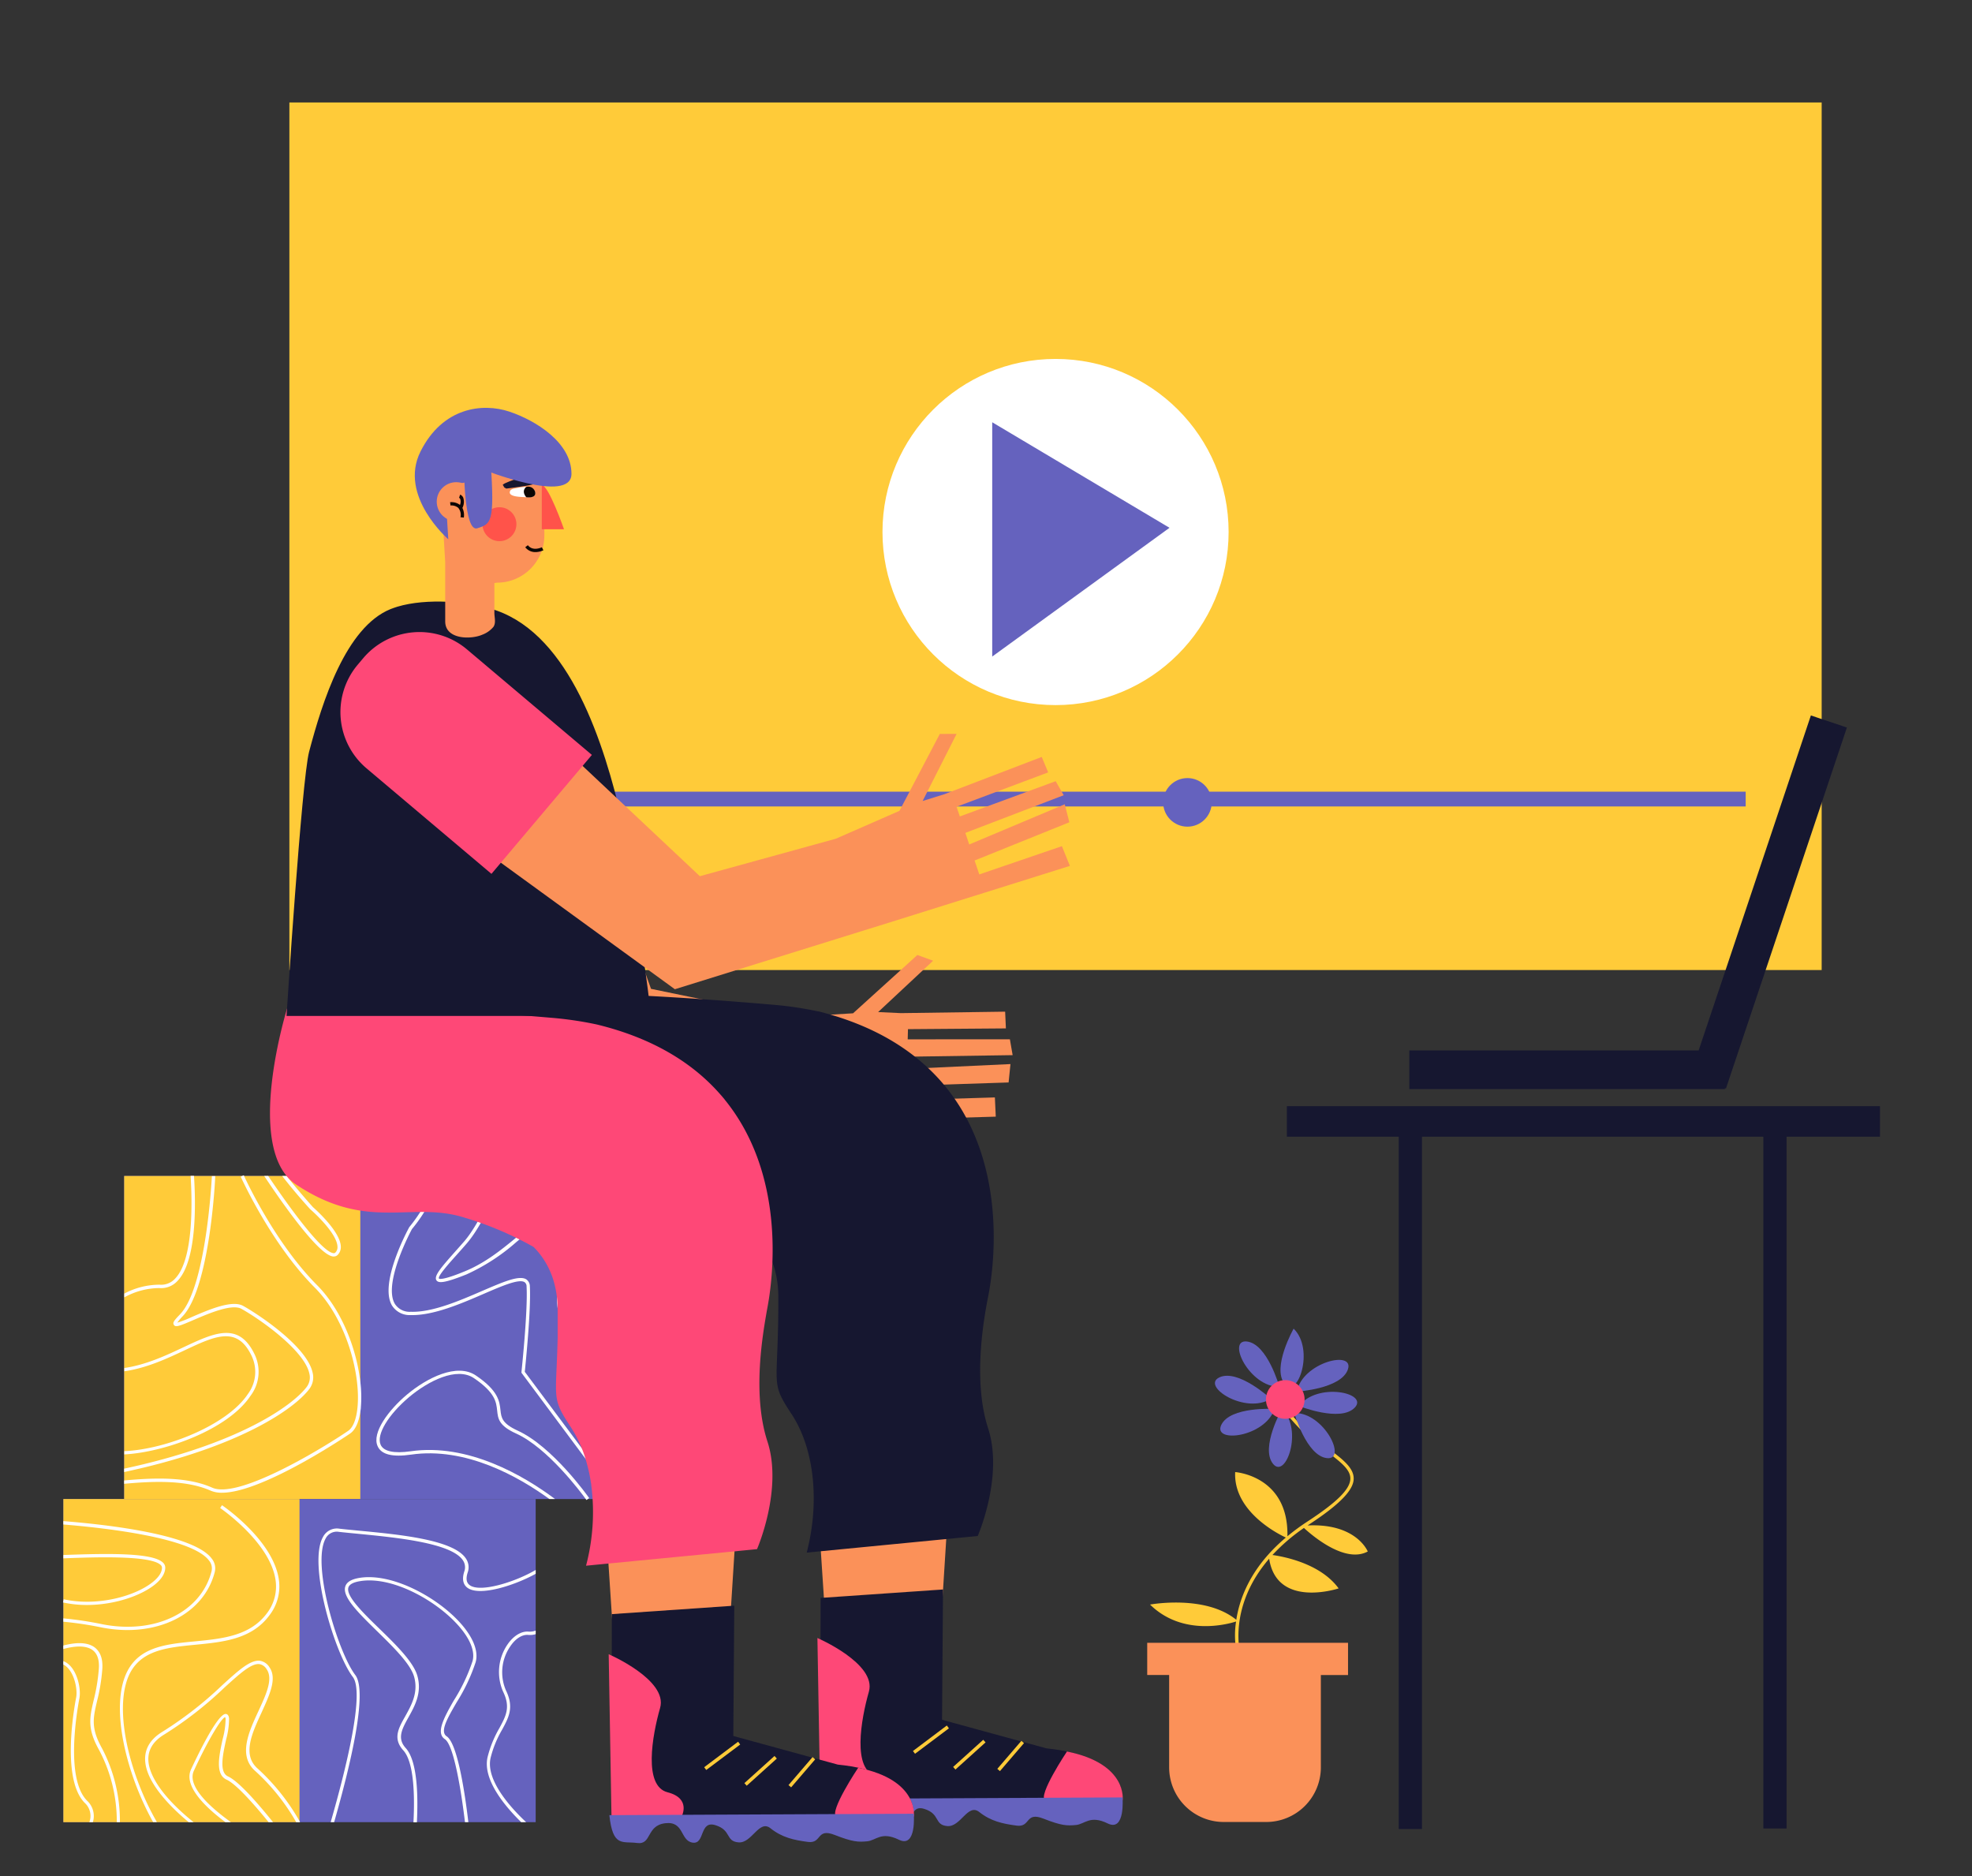 <svg id="Capa_1" data-name="Capa 1" xmlns="http://www.w3.org/2000/svg" viewBox="0 0 444.04 422.38"><rect x="0" y="0" width="444.04" height="422.38" fill="#333333" stroke="none"/><title>Mesa de trabajo 89</title><rect x="65.16" y="23.07" width="345.03" height="195.33" fill="#ffcb39"/><rect x="93.2" y="178.24" width="299.88" height="3.33" fill="#6562be"/><polygon points="179.89 274.34 185.66 361.83 212.06 362.49 217.57 275.28 179.89 274.34" fill="#fb9159"/><path d="M184.69,405.43l68.09-.09h0c.12-8-9.18-10.92-17.12-11.7l-23.54-6.44.22-29.34-27.56,1.9Z" fill="#161730"/><path d="M240.25,394.34s-6.64,9.94-4.92,11,17.45,0,17.45,0S254.07,397.12,240.25,394.34Z" fill="#fe4877"/><path d="M184.06,368.79s13.39,5.77,11.59,12.08-3.79,17.6,1.67,19,3.14,5.51,3.14,5.51l-15.77,0Z" fill="#fe4877"/><polygon points="206.04 394.85 205.57 394.23 213.2 388.49 213.67 389.12 206.04 394.85" fill="#ffcb39"/><rect x="213.71" y="394.64" width="9.13" height="0.78" transform="translate(-208.37 247.84) rotate(-42.04)" fill="#ffcb39"/><rect x="223.42" y="394.93" width="8.31" height="0.78" transform="translate(-220.58 310.33) rotate(-49.33)" fill="#ffcb39"/><path d="M184.21,405l68.55-.32s.67,7.82-3.33,5.86-5.16.17-7.16.35-3.17.19-7.33-1.44-2.82,2-6,1.58-5.85-1-8.43-3.06-4.18,3.41-7.2,3.16-1.52-2.73-5.19-3.87-2.31,4.36-5.14,3.93-1.85-4.89-6.18-4.37-3,4.9-6.3,4.45S185,412.39,184.21,405Z" fill="#6562be"/><rect x="27.96" y="264.76" width="106.35" height="72.74" fill="#6562be"/><rect x="27.96" y="264.76" width="53.17" height="72.74" fill="#ffcb39"/><rect x="14.27" y="337.5" width="106.35" height="72.75" fill="#6562be"/><rect x="14.27" y="337.5" width="53.17" height="72.75" fill="#ffcb39"/><path d="M28,292.09v-.85a16.93,16.93,0,0,1,7.93-2,4.25,4.25,0,0,0,3.53-1.4c4.11-4.3,3.84-17.07,3.46-23.1h.76c.41,6.16.67,19.07-3.68,23.62A5,5,0,0,1,35.84,290,16.53,16.53,0,0,0,28,292.09Z" fill="#fff"/><path d="M56.38,314.3C51.29,321.92,36.94,327,28,327.45v-.73c9.47-.41,23.16-5.89,27.8-12.84a8.34,8.34,0,0,0,.8-8.73c-3.25-6.68-8.18-4.36-15-1.15-3.89,1.82-8.47,4-13.59,4.73V308c4.9-.73,9.29-2.78,13.28-4.66,6.94-3.26,12.42-5.84,16,1.5A9,9,0,0,1,56.38,314.3Z" fill="#fff"/><path d="M81.26,316.81c0,.37-.08.73-.13,1.07-.35,2.39-1.13,4.06-2.28,4.86-.21.15-19.62,13.34-28.86,13.34a6.3,6.3,0,0,1-2.52-.45c-5.22-2.32-12.1-2.25-19.51-1.56v-.75c7.49-.7,14.46-.76,19.82,1.62,6.14,2.74,26-9.61,30.64-12.81,1.11-.77,1.85-2.69,2.09-5.39.7-7.76-2.72-19.92-9.63-26.84C61,280,54.27,265.06,54.2,264.91l.35-.15.34-.15.07.15c.74,1.6,7.18,15.31,16.46,24.61,5.52,5.54,8.86,14.33,9.71,21.7A28,28,0,0,1,81.26,316.81Z" fill="#fff"/><path d="M48.34,354c-2.5,9.56-13.18,14.79-25.38,12.43a79.9,79.9,0,0,0-8.69-1.31v-.75a79,79,0,0,1,8.83,1.33C34.91,368,45.22,363,47.62,353.82a2.75,2.75,0,0,0-.52-2.43c-3.78-5.14-23-7.35-32.83-8.16v-.76c10,.8,29.43,3,33.43,8.47A3.46,3.46,0,0,1,48.34,354Z" fill="#fff"/><path d="M37.21,352.92c0,1.23-.75,2.53-2.26,3.77-3.17,2.6-9.21,4.66-15.38,4.66a24.84,24.84,0,0,1-5.3-.55l-.08,0,.08-.36.08-.37c7.56,1.67,16.16-.69,20.12-3.94,1.33-1.08,2-2.18,2-3.17a.85.85,0,0,0-.31-.63c-2.34-2.2-14.93-1.74-21.88-1.48v-.75c10.07-.37,20-.54,22.39,1.69A1.54,1.54,0,0,1,37.21,352.92Z" fill="#fff"/><path d="M60.65,363.7c-4,5.4-10.46,6-16.7,6.61-7,.68-13.62,1.31-15.63,8.91-2.19,8.3,1.51,21.48,7,31h-.85c-5.41-9.68-9-22.86-6.82-31.22,2.14-8.11,9-8.76,16.28-9.46,6.07-.59,12.36-1.19,16.17-6.32A9.88,9.88,0,0,0,62,355.44c-1.42-8.37-12.32-15.85-12.43-15.92l.42-.63c.46.32,11.27,7.73,12.75,16.43A10.62,10.62,0,0,1,60.65,363.7Z" fill="#fff"/><path d="M67.56,410.25H66.7a46.81,46.81,0,0,0-9.13-11.43c-4.06-3.47-1.57-8.85.63-13.59,1.72-3.72,3.35-7.24,1.84-9.41a2.36,2.36,0,0,0-1.65-1.16c-1.81-.19-4.37,2.12-7.91,5.34A83.64,83.64,0,0,1,37,390.5c-2.94,1.77-4.09,4.17-3.41,7.13,1,4.26,5.39,8.94,10,12.62H42.49c-4.46-3.69-8.63-8.27-9.6-12.45-.76-3.31.5-6,3.76-7.95A83.25,83.25,0,0,0,50,379.45c3.69-3.36,6.36-5.78,8.51-5.54a3.06,3.06,0,0,1,2.17,1.48c1.76,2.53,0,6.23-1.77,10.15-2.19,4.73-4.45,9.61-.82,12.71A48,48,0,0,1,67.44,410Z" fill="#fff"/><path d="M61.48,410.25h-1c-2.66-3.28-7.14-8.52-9.46-9.57-2.62-1.18-1.69-5.41-.88-9.14a18,18,0,0,0,.66-4.54,1,1,0,0,0-.1-.39c-.73.07-3.77,4.93-7.05,12.08-1.6,3.48,3.74,8.26,8.35,11.56H50.76c-4.58-3.41-9.46-8.15-7.75-11.87,1-2.14,6-12.8,7.89-12.49.39.07.62.41.68,1a18,18,0,0,1-.67,4.78c-.75,3.45-1.61,7.36.45,8.29C54,401.17,58.86,407,61.48,410.25Z" fill="#fff"/><path d="M27,410.25H26.3a34.35,34.35,0,0,0-4-16.27c-2.7-4.81-2.11-7.31-1.23-11.1a42.15,42.15,0,0,0,1.18-7.1c.16-2.06-.33-3.5-1.44-4.3-1.71-1.22-4.57-.76-6.54-.22v-.78c2.09-.55,5.07-1,7,.39,1.34,1,1.94,2.63,1.76,5a41.88,41.88,0,0,1-1.2,7.22c-.87,3.75-1.4,6,1.16,10.57A35.31,35.31,0,0,1,27,410.25Z" fill="#fff"/><path d="M21.1,409.32a5.12,5.12,0,0,1-.19.93h-.78a5.25,5.25,0,0,0,.23-1,4,4,0,0,0-1.29-3.35c-5.16-5.22-2.51-20.69-1.92-23.73.33-1.73-.33-5.26-2.12-6.88a3.11,3.11,0,0,0-.76-.52V374a4,4,0,0,1,1.26.78c2,1.81,2.73,5.63,2.35,7.57-.57,3-3.18,18.11,1.72,23.06A4.71,4.71,0,0,1,21.1,409.32Z" fill="#fff"/><path d="M69.67,312.7c-3.42,4.56-15.92,13.22-41.71,18.72v-.76c25.46-5.46,37.75-14,41.11-18.41a3.57,3.57,0,0,0,.59-3c-1.11-5.19-11-12.18-15.29-14.57-2.17-1.2-7.4,1.05-10.86,2.54-3,1.29-3.95,1.66-4.33,1.11s0-1,1.41-2.47c5.82-6.16,7.08-30.17,7.12-31.06v0l.38,0,.37,0c0,1-1.24,25.11-7.33,31.55a10.24,10.24,0,0,0-1.2,1.44,26,26,0,0,0,3.28-1.28c3.81-1.64,9-3.88,11.52-2.51,3,1.65,14.37,9,15.67,15.07A4.35,4.35,0,0,1,69.67,312.7Z" fill="#fff"/><path d="M76.74,280.61a2.49,2.49,0,0,1-.69,1.91,1.21,1.21,0,0,1-.89.37H75c-3.31-.34-11.59-12.22-15.5-18.12h.9c4.51,6.72,12,17.09,14.68,17.37a.47.47,0,0,0,.43-.13,1.7,1.7,0,0,0,.48-1.35c-.14-3.19-6-8.31-6.09-8.36-.27-.29-3.33-3.61-6.35-7.53h1c3,3.78,5.85,6.93,5.91,7C70.64,271.94,76.59,277.1,76.74,280.61Z" fill="#fff"/><path d="M120.62,353.47v.86c-4.63,2.57-12.61,5.18-15.36,3.15-.7-.51-1.4-1.57-.71-3.68a2.77,2.77,0,0,0-.3-2.48c-2.61-4-15.29-5.17-23.68-6-1.57-.15-3-.29-4.24-.43a2.8,2.8,0,0,0-3,1.49C70.08,352.16,76.1,372,80,377.12c2.87,3.76-1.1,20.38-4.76,33.13h-.78c3.63-12.63,7.64-29.15,5-32.67-4.1-5.37-10.18-25.45-6.73-31.54a3.52,3.52,0,0,1,3.73-1.86c1.23.14,2.67.28,4.24.43,9,.86,21.42,2,24.22,6.3a3.49,3.49,0,0,1,.39,3.12c-.44,1.37-.3,2.3.44,2.85C108.12,358.65,116,356.18,120.62,353.47Z" fill="#fff"/><path d="M102.83,383.26c-2.14,3.69-3.83,6.62-2.24,7.67,2.46,1.65,4.12,12.95,4.87,19.32h-.76c-.84-7-2.5-17.34-4.53-18.69s-.32-4.64,2-8.68A40.19,40.19,0,0,0,106.4,374c.62-2.2-.55-5.09-3.3-8.14C98,360.17,88.1,354.76,81,356c-1.48.25-2.34.73-2.55,1.41-.6,1.9,3.25,5.66,7,9.3s7.63,7.47,8.52,10.56c1.09,3.82-.55,6.78-2,9.39s-2.61,4.72-.6,6.92c2.64,2.91,2.8,10.8,2.5,16.7h-.77c.3-5.78.17-13.5-2.29-16.2s-1-5.11.5-7.78c1.38-2.49,2.93-5.3,1.93-8.82-.84-2.9-4.65-6.63-8.33-10.23-4.23-4.15-7.89-7.72-7.16-10.06.31-1,1.34-1.62,3.14-1.93,7.31-1.23,17.5,4.29,22.75,10.13,2.92,3.25,4.15,6.39,3.46,8.85A40.83,40.83,0,0,1,102.83,383.26Z" fill="#fff"/><path d="M120.62,367.12v.8a4.39,4.39,0,0,1-1.7.17c-1.34-.11-2.85.83-4,2.55a10.26,10.26,0,0,0-1,9.93c1.86,3.83.66,6.05-.86,8.86a24,24,0,0,0-2.59,6.34c-1.15,5,4.53,11.23,8,14.48h-1.11c-3.55-3.47-8.75-9.56-7.57-14.65a25,25,0,0,1,2.66-6.53c1.47-2.72,2.54-4.69.85-8.17a11,11,0,0,1,1-10.69c1.34-1.94,3.11-3,4.72-2.86A3.74,3.74,0,0,0,120.62,367.12Z" fill="#fff"/><path d="M132.67,337.29l-.3.21-.31.22-.16-.22c-1.16-1.6-8.57-11.5-15.64-14.73-4-1.8-4.12-3.39-4.32-5.23s-.42-4-5.21-7.25c-3.9-2.64-10.31.65-14.62,4.26-4.72,4-7.41,8.47-6.4,10.73.67,1.5,3,2,6.73,1.47,13-1.88,25.59,5.55,32.54,10.75h-1.27c-7-5.08-18.86-11.78-31.16-10-4.16.6-6.69,0-7.52-1.9-1.36-3,2.47-8.15,6.6-11.61,4.51-3.79,11.28-7.18,15.52-4.31,5.08,3.43,5.33,5.85,5.54,7.79.18,1.68.32,3,3.88,4.63C124.42,325.68,132.34,336.82,132.67,337.29Z" fill="#fff"/><path d="M134.31,330.48v1.27l-16.89-22.68v-.14c0-.14,1.46-13.64,1.15-19.27a1.14,1.14,0,0,0-.47-1c-1.27-.78-5.13.89-9.22,2.66-5.07,2.2-11.39,4.91-16.41,4.76a4.67,4.67,0,0,1-4.24-2.21c-2.88-5.08,3.65-17.08,3.93-17.59a35.07,35.07,0,0,0,3.63-5.37A19.21,19.21,0,0,0,98,264.76h.76a18.55,18.55,0,0,1-2.11,6.15,33.46,33.46,0,0,1-3.89,5.81s-6.56,12.07-3.88,16.79a3.94,3.94,0,0,0,3.61,1.83c4.87.17,11.08-2.53,16.08-4.69,4.65-2,8.31-3.6,9.92-2.62a1.89,1.89,0,0,1,.82,1.59c.29,5.37-1,17.75-1.14,19.24Z" fill="#fff"/><path d="M134.31,301.91v.77c-10.07-2.16-9.22-9.23-8.46-15.5.42-3.5.81-6.82-.5-9.24-.68-1.27-1.42-2-2.25-2.14-1.71-.34-4,1.5-6.81,3.82a45,45,0,0,1-11.24,7.3c-5,2-6.29,2-6.76,1.36-.66-.94.93-2.79,4-6.26.75-.84,1.53-1.72,2.28-2.58,3.21-3.76,6.16-10.58,7.75-14.68h.81c-1.57,4.09-4.59,11.19-8,15.16-.75.88-1.54,1.75-2.29,2.6-1.63,1.81-4.34,4.83-4,5.33,0,.06.58.55,5.85-1.63,4.55-1.87,8.16-4.82,11.06-7.18s5.37-4.38,7.42-4a4.27,4.27,0,0,1,2.77,2.51c1.43,2.64,1,6.06.58,9.69C125.81,293.74,125.07,299.88,134.31,301.91Z" fill="#fff"/><polygon points="204.21 240.66 227.53 239.57 227.11 243.71 204.11 244.46 204.02 247.68 224.02 247.08 224.22 251.41 203.9 251.99 203.05 252.02 200.24 251.94 180.04 251.39 129.98 242.72 98.83 181.27 128.1 170.89 146.59 222.63 177.54 229.02 192.08 228.14 206.57 215.01 210.11 216.3 197.73 227.86 202.85 228.1 226.33 227.77 226.5 231.54 204.45 231.71 204.39 234 227.4 233.99 228.02 237.56 204.28 237.91 204.21 240.66" fill="#fb9159"/><path d="M93.38,142.69h35.06a0,0,0,0,1,0,0v36.81a16.58,16.58,0,0,1-16.58,16.58H110a16.58,16.58,0,0,1-16.58-16.58V142.69a0,0,0,0,1,0,0Z" transform="translate(278.64 282.78) rotate(157.28)" fill="#fe4877"/><polygon points="209.24 248.81 209.24 248.87 208.39 248.84 209.24 248.81" fill="#ffcb39"/><path d="M222.49,321.56c3.53,10.83-2.33,24.26-2.33,24.26l-38.51,3.74c3-11.57,1.65-23.5-3.39-31.15s-2.95-5.8-3-26.32c0-6.63-2.34-11.2-5.48-14.34-6.57-6.58-16.73-6.93-16.73-6.93-11.54-3-21.13,3.25-36.7-7.08-12-8-1.93-40-1.93-40s16.63-1.25,59.64,2.47a79.36,79.36,0,0,1,10.05,1.48h0l.13,0C197.49,231,206.4,237,212.36,244l.1.12c15.65,18.56,10.72,44.51,10,48C221.54,296.94,219,310.75,222.49,321.56Z" fill="#161730"/><polygon points="132.14 278.28 137.91 365.77 164.31 366.43 169.81 279.23 132.14 278.28" fill="#fb9159"/><path d="M172.8,324.53c3.53,10.82-2.34,24.25-2.34,24.25l-7.08.69-28.24,2.73-3.18.31a47.27,47.27,0,0,0,1.18-18.11c0-.26-.07-.52-.11-.77a35.43,35.43,0,0,0-.88-4.1,28.53,28.53,0,0,0-3.58-8.16c-4.46-6.76-3.34-6.1-3-20.07,0-.35,0-.72,0-1.09,0-1.54,0-3.25,0-5.16a22.86,22.86,0,0,0-1-6.95,15.29,15.29,0,0,0-.59-1.61,17.77,17.77,0,0,0-3.84-5.75,76.13,76.13,0,0,0-16.76-6.95c-11.54-3-21.14,3.24-36.7-7.09-12-8-1.93-40-1.93-40s16.63-1.25,59.65,2.47a79.84,79.84,0,0,1,10,1.49h0c13.07,3.18,21.95,9,27.91,15.87.24.26.46.53.68.79l0,0a3.65,3.65,0,0,1,.24.31c13.53,16.69,10.9,39,9.76,45.72-.12.72-.22,1.26-.29,1.6C171.85,299.9,169.28,313.71,172.8,324.53Z" fill="#fe4877"/><path d="M89.5,136.59c-.54.17-1.06.35-1.55.54C77.85,141.22,72.57,158,69.6,169.26c-1.67,6.37-5.08,59.47-5.08,59.47s81.61,0,81.61,0c2.23,7.78-5.41-41.13-5.94-43.43-4.21-18.36-11.89-42-28.37-47.84C105.79,135.32,96,134.64,89.5,136.59Z" fill="#161730"/><path d="M137.69,409.08l68.08-.09h0c.12-8-9.17-10.92-17.12-11.7l-23.53-6.44.22-29.34-27.57,1.9Z" fill="#161730"/><path d="M193.24,398s-6.64,9.94-4.92,11,17.45,0,17.45,0S207.06,400.77,193.24,398Z" fill="#fe4877"/><path d="M137.06,372.44s13.38,5.77,11.58,12.08-3.79,17.6,1.67,19,3.14,5.52,3.14,5.52l-15.76,0Z" fill="#fe4877"/><polygon points="159.03 398.5 158.56 397.88 166.2 392.14 166.67 392.77 159.03 398.5" fill="#ffcb39"/><rect x="166.71" y="398.29" width="9.13" height="0.78" transform="translate(-222.91 217.3) rotate(-42.04)" fill="#ffcb39"/><rect x="176.41" y="398.58" width="8.31" height="0.78" transform="translate(-239.73 275.95) rotate(-49.33)" fill="#ffcb39"/><path d="M137.21,408.67l68.55-.32s.67,7.82-3.34,5.86-5.16.17-7.15.35-3.18.19-7.34-1.44-2.81,2-6,1.58-5.85-1-8.43-3.07-4.19,3.42-7.2,3.17-1.53-2.73-5.2-3.87-2.3,4.35-5.14,3.93-1.85-4.89-6.17-4.37-3,4.9-6.31,4.45S138,416,137.21,408.67Z" fill="#6562be"/><path d="M122.57,104.47v16.07a10.64,10.64,0,0,1-10.64,10.64l-.61.09V138c0,1,.4,2.19-.2,3.12a6,6,0,0,1-2.52,1.78c-2.58,1.13-8.35,1.09-8.35-3V126.58l-1.33-22.11Z" fill="#fb9159"/><path d="M122,109.24c1.53,0,5,9.92,5,9.92h-5Z" fill="#ff534a"/><circle cx="112.46" cy="118.02" r="3.82" fill="#ff534a"/><path d="M114.91,110.45a1.34,1.34,0,0,1,.11-.14,1.56,1.56,0,0,1,.76-.31c1.19-.25,4.25-1,4.69.77.35,1.4-1.63,1.19-2.67,1.14S114.19,111.75,114.91,110.45Z" fill="#fff"/><path d="M118.5,109.63s-1.22.83,0,2.32c0,0,2.35.35,2-1.18A1.59,1.59,0,0,0,118.5,109.63Z" fill="#0c0604"/><path d="M114,110s6.48-.77,6.48-1.15.38-1.91-.76-1.91-6.87,1.91-6.49,2.29S113.22,109.62,114,110Z" fill="#161730"/><path d="M120.58,124.3a4.29,4.29,0,0,0,1.78-.41l-.34-.67c-.08,0-2,1-3.16-.47l-.59.46A2.83,2.83,0,0,0,120.58,124.3Z" fill="#0c0604"/><path d="M109.68,109.63s-.2,11.05-2.1,8.52-2.9-9.52-2.9-9.52l-4.46,1,.72,11.78s-11.26-9.74-6.26-19.74,14-11,20-9,14,7,14,14-20-1-20-1Z" fill="#6562be"/><circle cx="102.73" cy="112.95" r="4.39" fill="#fb9159"/><path d="M104.44,116.53l-.75-.08a2.48,2.48,0,0,0-.5-2.11,2.39,2.39,0,0,0-1.75-.53l-.09-.74a3.16,3.16,0,0,1,2.22.61,1.9,1.9,0,0,0,.07-1.3.49.49,0,0,0-.27-.3l.24-.72a1.3,1.3,0,0,1,.7.69,3,3,0,0,1-.19,2.31A3.62,3.62,0,0,1,104.44,116.53Z" fill="#0c0604"/><path d="M104.47,104.94s0,15,3,14,4-1,3-15S104.47,104.94,104.47,104.94Z" fill="#6562be"/><polygon points="240.91 194.95 221.87 200.93 217.84 202.19 200.46 207.64 198.11 208.37 151.96 222.72 96.24 182.21 117.56 159.63 157.59 197.27 188.19 188.84 202.53 182.56 211.62 165.24 215.4 165.23 207.75 180.34 212.64 178.81 212.71 178.79 234.57 170.42 236.02 173.9 215.39 181.64 216.13 183.82 237.71 175.88 239.52 179.04 217.37 187.52 218.24 190.13 239.75 181.08 240.79 185.13 219.45 193.74 220.51 196.87 239.11 190.51 240.91 194.95" fill="#fb9159"/><path d="M84.05,139.43h35.06a0,0,0,0,1,0,0v36.81a16.58,16.58,0,0,1-16.58,16.58h-1.89a16.58,16.58,0,0,1-16.58-16.58V139.43A0,0,0,0,1,84.05,139.43Z" transform="translate(294.04 195.7) rotate(130.18)" fill="#fe4877"/><circle cx="237.68" cy="119.78" r="38.97" fill="#fff"/><polygon points="223.42 95.07 223.42 147.82 263.34 118.83 223.42 95.07" fill="#6562be"/><circle cx="267.38" cy="180.65" r="5.47" fill="#6562be"/><path d="M286.52,350.1c2.65.37,10.84,1.94,14.9,7.52,0,0-13.91,4.63-15.64-6.69-9.31,10.8-6.55,21.2-6.51,21.33l-.72.21a20.29,20.29,0,0,1-.22-7.4c-2,.65-12.08,3.35-19.37-3.81,0,0,12.4-2.3,19.42,3.43.78-5.08,3.43-12,11.16-18.52-2-.92-11.84-6-11.41-14.74,0,0,12.05.8,11.76,14.45a48.65,48.65,0,0,1,4.5-3.31c6.61-4.32,9.59-7.27,9.67-9.59.08-2.1-2.18-3.81-5.3-6.18a43.16,43.16,0,0,1-9.53-9.1l.61-.44a42.21,42.21,0,0,0,9.38,8.94c3.17,2.41,5.68,4.32,5.59,6.81s-3.08,5.66-10,10.19l-.37.25c11-.54,13.54,5.86,13.54,5.86-5.08,2.74-12.42-3.5-14.37-5.3A42.06,42.06,0,0,0,286.52,350.1Z" fill="#ffcb39"/><path d="M291.29,299.14s-4.94,8.72-2.05,12.38S296.13,303.86,291.29,299.14Z" fill="#6562be"/><path d="M288.68,317.18s-4.94,8.72-2.05,12.37S293.52,321.9,288.68,317.18Z" fill="#6562be"/><path d="M286.16,314.92s-7.37-6.8-11.59-4.81S280.47,318.55,286.16,314.92Z" fill="#6562be"/><path d="M292.51,316.56s9.32,3.72,12.54.36S296.54,311.13,292.51,316.56Z" fill="#6562be"/><path d="M292,313.31s10-.58,11.51-5S293.32,306.69,292,313.31Z" fill="#6562be"/><path d="M287,317.21s-10-.6-12,3.6S284.84,323.63,287,317.21Z" fill="#6562be"/><path d="M291.43,318.12s2.73,9.66,7.36,10.17S298.19,318,291.43,318.12Z" fill="#6562be"/><path d="M288.08,312.23s-2.68-9.66-7.31-10.2S281.32,312.31,288.08,312.23Z" fill="#6562be"/><circle cx="289.41" cy="315.08" r="4.35" fill="#fe4877"/><path d="M303.54,369.87v7.25h-6.12v20.79a12.3,12.3,0,0,1-12.3,12.3h-9.57a12.3,12.3,0,0,1-12.29-12.3V377.12h-4.94v-7.25Z" fill="#fb9159"/><polygon points="423.32 249.05 423.32 255.92 402.29 255.92 402.29 411.67 397.06 411.67 397.06 255.92 320.19 255.92 320.19 411.79 314.96 411.79 314.96 255.92 289.77 255.92 289.77 249.05 423.32 249.05" fill="#161730"/><polygon points="415.87 163.8 388.64 245.07 388.39 244.99 388.39 245.21 317.34 245.21 317.34 236.5 382.49 236.5 407.76 161.08 415.87 163.8" fill="#161730"/></svg>